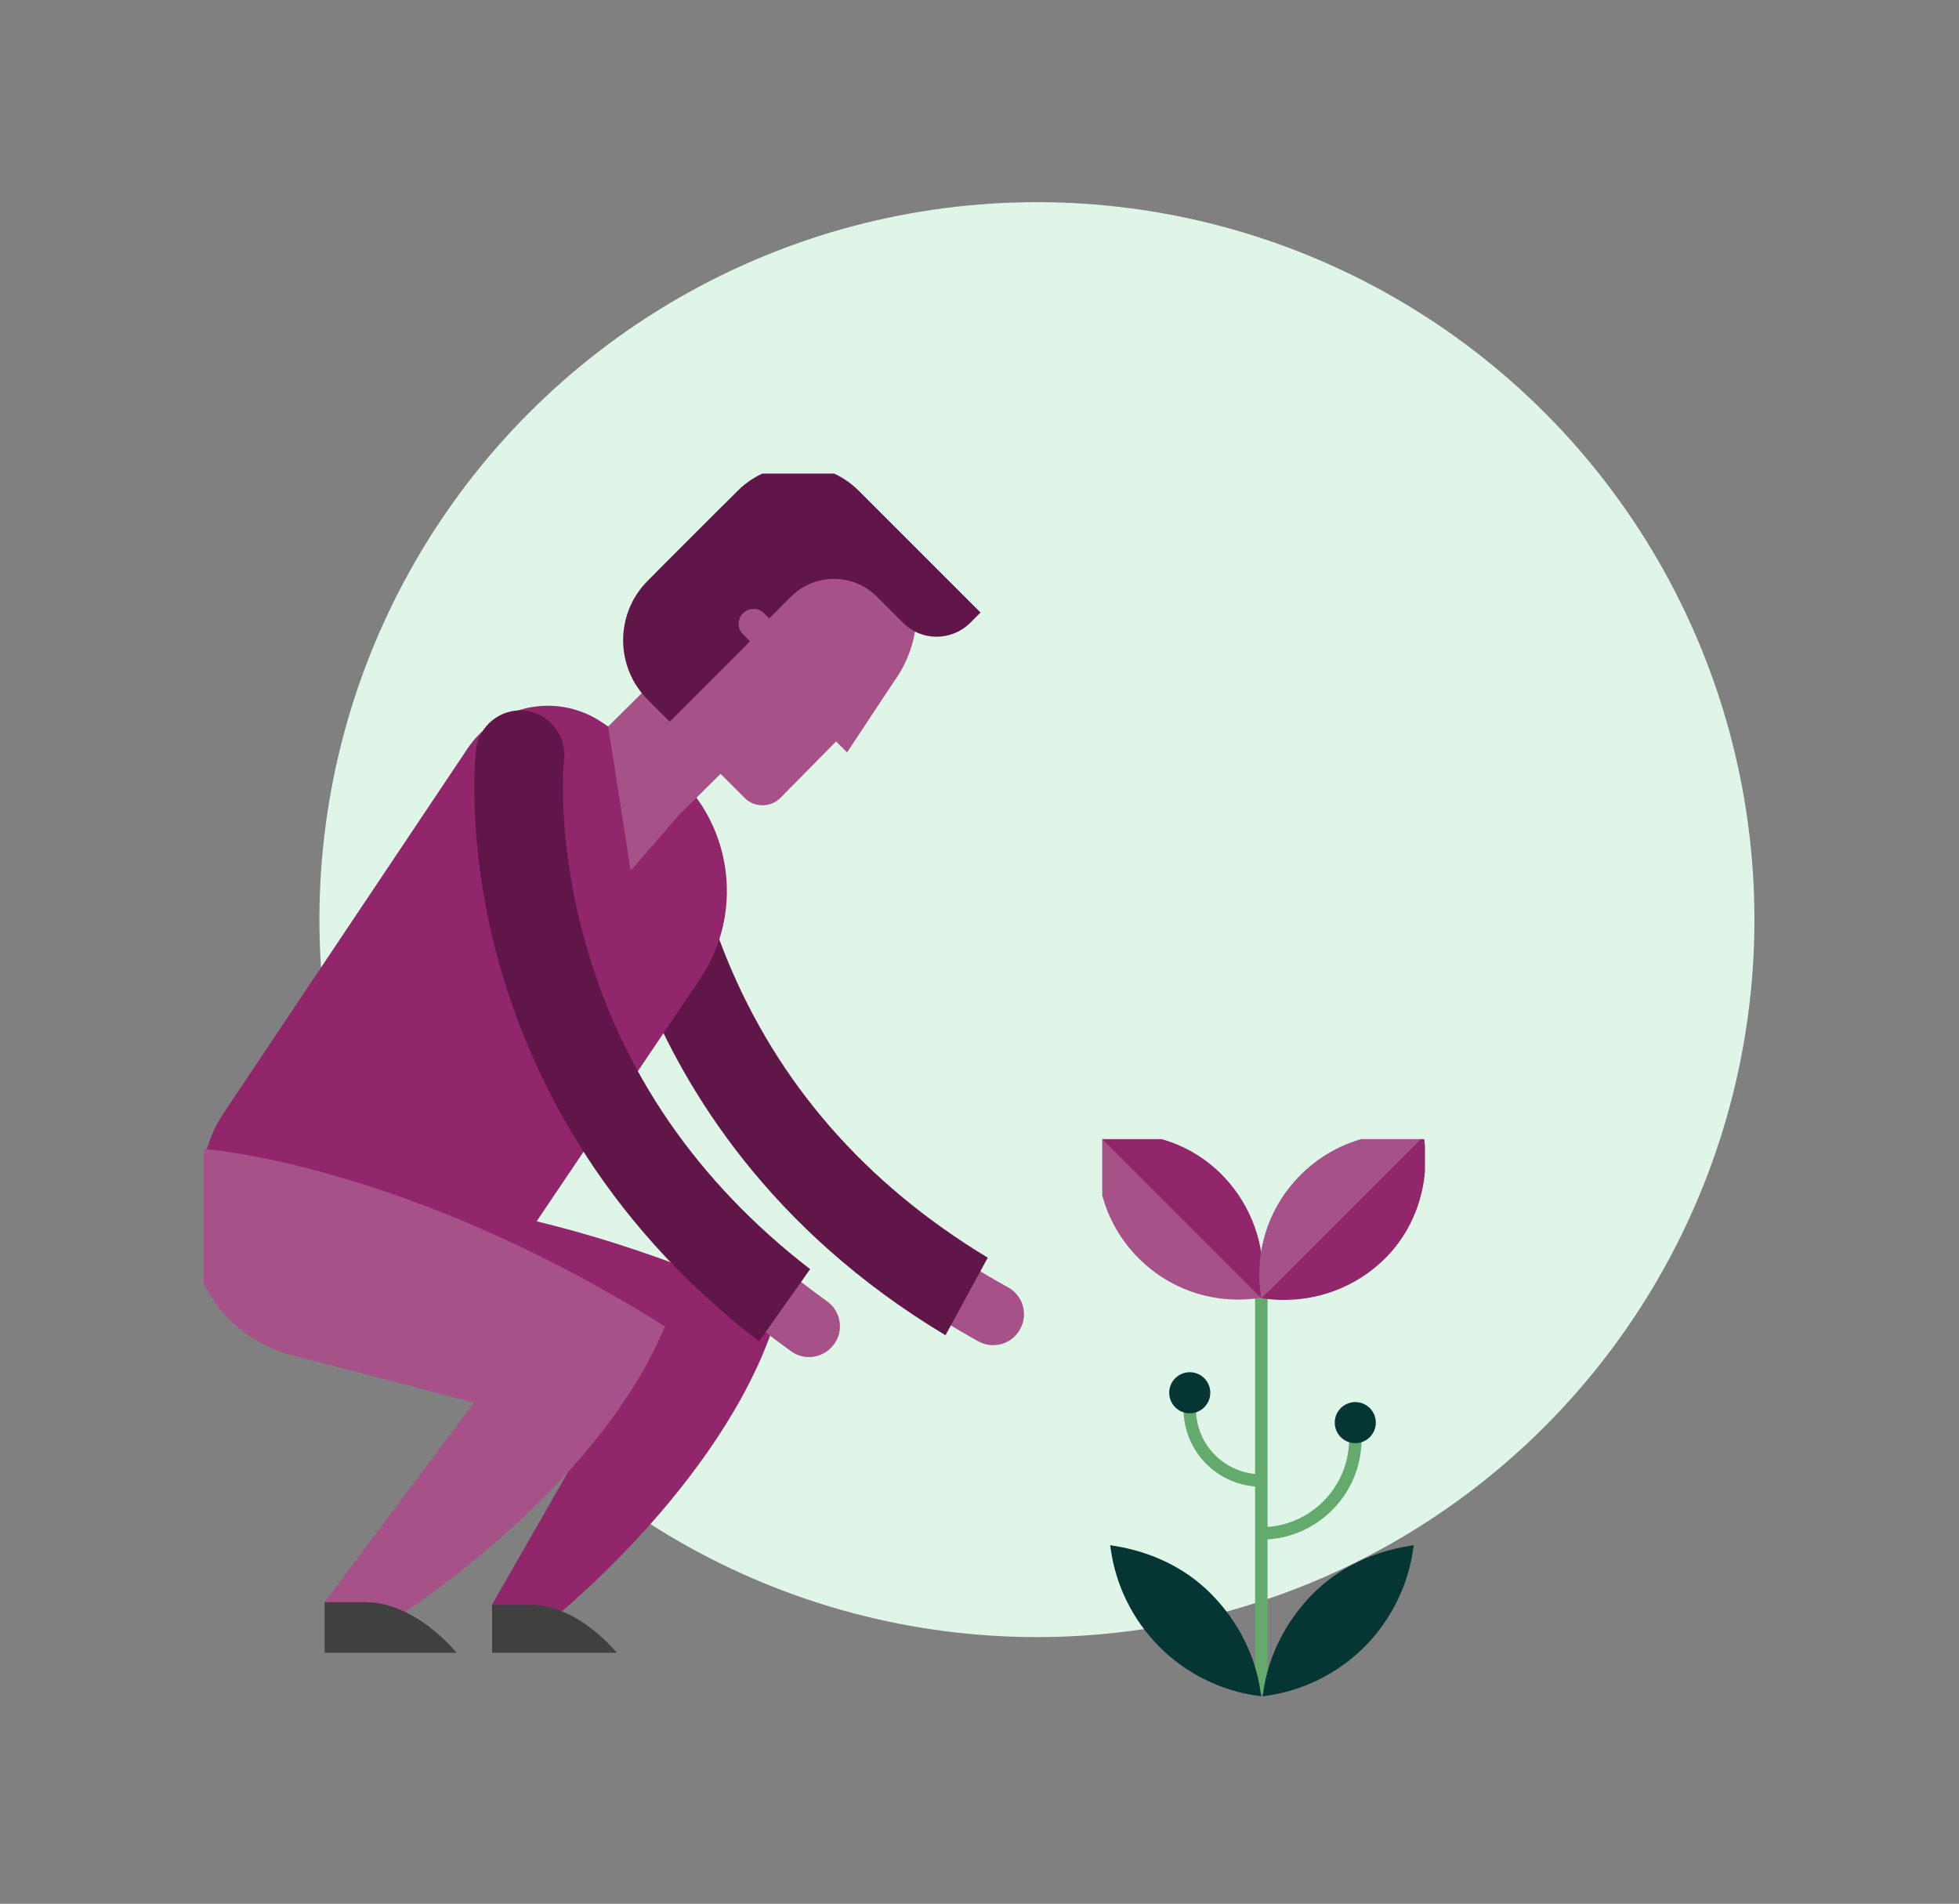 <?xml version="1.0" encoding="utf-8"?>
<!-- Generator: Adobe Illustrator 28.3.0, SVG Export Plug-In . SVG Version: 6.00 Build 0)  -->
<svg version="1.1" id="Layer_2_00000102546536231577077730000004998089675199012503_"
	 xmlns="http://www.w3.org/2000/svg" xmlns:xlink="http://www.w3.org/1999/xlink" x="0px" y="0px" width="249" height="242" viewBox="0 0 249 242"
	 style="enable-background:new 0 0 249 242;" xml:space="preserve">
<rect x="0" y="0" width="249" height="242" fill="#808080" stroke="none"/>
<symbol  id="Flower_Dark_3" viewBox="-26.4 -45.2 52.7 90.5">
	<g>
		<path style="fill:none;stroke:#65AA6D;stroke-width:2;stroke-miterlimit:10;" d="M-11.5-1c0,6.4,5.2,11.5,11.5,11.5"/>
		<line style="fill:none;stroke:#65AA6D;stroke-width:2;stroke-miterlimit:10;" x1="0" y1="44.7" x2="0" y2="-22.8"/>
		<path style="fill:none;stroke:#65AA6D;stroke-width:2;stroke-miterlimit:10;" d="M0,19c8.3,0,15.1-6.8,15.1-15.1"/>
		<g>
			<path style="fill:#053633;stroke:#053633;stroke-miterlimit:10;" d="M-23.7,21.5c0.8,5.6,3.4,11.1,7.7,15.4s9.8,6.9,15.4,7.7
				C-1.4,39-4,33.6-8.3,29.2S-18.1,22.4-23.7,21.5z"/>
			<path style="fill:#053633;stroke:#053633;stroke-miterlimit:10;" d="M23.9,21.5c-0.8,5.6-3.4,11.1-7.7,15.4s-9.8,6.9-15.4,7.7
				C1.6,39,4.2,33.6,8.5,29.2S18.3,22.4,23.9,21.5z"/>
		</g>
		<circle style="fill:#053633;stroke:#053633;stroke-miterlimit:10;" cx="15.1" cy="1.2" r="2.8"/>
		<circle style="fill:#053633;stroke:#053633;stroke-miterlimit:10;" cx="-11.5" cy="-3.6" r="2.8"/>
		<g>
			<g>
				<path style="fill:#A75189;" d="M-19.7-25.2c5.4,5.4,12.8,7.5,19.8,6.3l-26.1-26.1C-27.2-38-25.1-30.6-19.7-25.2z"/>
				<path style="fill:#91266B;" d="M-26.1-44.9L0-18.8c1.1-7-1-14.4-6.3-19.8S-19.1-46.1-26.1-44.9z"/>
			</g>
			<g>
				<path style="fill:#A75189;" d="M6.3-38.6C0.9-33.2-1.2-25.8,0-18.8l26.1-26.1C19.1-46.1,11.7-44,6.3-38.6z"/>
				<path style="fill:#91266B;" d="M26.1-44.9L0-18.8c7,1.1,14.4-1,19.8-6.3S27.2-38,26.1-44.9z"/>
			</g>
		</g>
	</g>
</symbol>
<symbol  id="Human_Monitoring_Plan_Purple_02" viewBox="-156 -221.9 311.9 443.8">
	<g>
		<g>
			<path style="fill:#A75189;" d="M150.8,105c-3.5,2.3-8,2.6-11.9,0.5c-70.5-39-104-93.4-119.7-132.1C2.1-68.8,1.8-101.6,1.8-103
				c0-6.3,5.1-11.5,11.5-11.5c6.3,0,11.5,5.1,11.5,11.4c0,0.5,0.4,30.7,16.1,68.8C61.8,16.6,98.5,56.8,150,85.3
				c5.6,3.1,7.6,10.1,4.5,15.6C153.6,102.6,152.3,104,150.8,105L150.8,105z"/>
			<g>
				<path style="fill:#A75189;" d="M153.6,107.1"/>
				<path style="fill:#601649;" d="M29.1-104.5c0-9.1-7.5-16.4-16.6-16.4c-9.1,0-16.5,7.4-16.4,16.6c0,1.4,0.3,35.2,17.8,78.2
					C29.1,11.6,61,63.9,126.6,103.2l15.8-29C96.7,46.6,63.9,9.1,44.8-37.7C29.6-74.7,29.1-104.3,29.1-104.5L29.1-104.5z"/>
			</g>
		</g>
		<path style="fill:#91266B;" d="M-65.3,118.3l-65-31c-22.2-15.2-27.8-45.5-12.6-67.7l91-136c11.3-16.5,33.8-20.7,50.3-9.4
			l20.8,14.2c26.9,18.4,33.8,55.2,15.3,82.1l-99.5,147.6C-65.1,118.3-65.2,118.3-65.3,118.3L-65.3,118.3z"/>
		<path style="fill:#91266B;" d="M64.4,92.9c-17.1,61.8-82.8,114.8-82.8,114.8l-24.8-3.3l43.9-76.6l-66.3-8.8
			c-26.3-3.5-44.8-27.6-41.3-53.9l1.9-14.6C-104.9,50.5-33.8,46.7,64.4,92.9L64.4,92.9z"/>
		<path style="fill:#A75189;" d="M21.7,99.9C-4.2,162.5-80,209.6-80,209.6l-25.5-6.6l55.9-74.6l-68.3-17.8
			c-27.1-7-43.4-34.8-36.3-61.9l3.9-15.1C-150.4,33.6-75.4,38.8,21.7,99.9L21.7,99.9z"/>
		<path style="fill:#404041;" d="M-105.5,203v18.9h49.3c0,0-15.1-18.9-34-18.9H-105.5L-105.5,203z"/>
		<path style="fill:#404041;" d="M-42.9,204v17.9H3.7c0,0-14.3-17.9-32.2-17.9H-42.9L-42.9,204z"/>
		<g>
			<path style="fill:#A75189;" d="M80.8,110.1c-3.7,1.9-8.3,1.7-11.9-0.9C3.4,62.3-23.7,4.5-34.8-35.8c-12.1-43.8-8.6-76.5-8.5-77.9
				c0.7-6.3,6.4-10.8,12.7-10.1c6.3,0.7,10.8,6.4,10.1,12.7c-0.1,0.5-3.1,30.5,8.1,70.2C2.5,12,34.4,56.2,82.3,90.5
				c5.2,3.7,6.4,10.9,2.7,16C83.8,108.1,82.4,109.3,80.8,110.1L80.8,110.1z"/>
			<g>
				<path style="fill:#91266B;" d="M83.3,112.6"/>
				<path style="fill:#601649;" d="M-16-112.1c1-9-5.5-17.2-14.6-18.2c-9-1-17.2,5.5-18.3,14.6c-0.2,1.4-3.8,35,8.6,79.8
					C-29.3,3.3-3.7,59,56.9,105.5l19.1-27C33.8,45.9,5.5,4.8-8.1-43.8C-19-82.3-16.1-111.8-16-112.1L-16-112.1z"/>
			</g>
		</g>
		<path style="fill:#A75189;" d="M96.8-205.3l5.9,5.9c15.9,15.9,17.4,40.8,4.5,58.4l-17.4,26.3l-4.1-4.1L64.9-97.7
			c-3.7,3.7-9.8,3.7-13.4,0l-9-9L26.6-90.9L8.9-70.5l-8.4-53.9l13.3-13.2c-8.2-14.8-6-33.8,6.6-46.4l21.3-21.3
			C56.9-220.5,81.6-220.5,96.8-205.3L96.8-205.3z"/>
		<path style="fill:#601649;" d="M139.7-167l-3.8,3.8c-7,7-18.3,7-25.2,0l-9.7-9.7c-8.9-8.9-23.3-8.9-32.2,0l-8.1,8.1l-1.9-1.9
			c-2.2-2.2-5.7-2.2-7.9,0l0,0c-2.2,2.2-2.2,5.7,0,7.8l2.6,2.7l-30,30l-8.2-8.2C3-146.7,3-166.7,15.4-179l33.5-33.5
			c12.5-12.5,32.8-12.5,45.3,0L139.7-167L139.7-167z"/>
	</g>
</symbol>
<g id="Layer_1-2">
	<g>
		<circle style="fill:#DFF5E8;" cx="131.8" cy="116.9" r="91.2"/>
		<g>
			<defs>
				<rect id="SVGID_1_" x="25.9" y="60.2" width="106.1" height="150.9"/>
			</defs>
			<clipPath id="SVGID_00000129902555439701274980000014914538806674798515_">
				<use xlink:href="#SVGID_1_"  style="overflow:visible;"/>
			</clipPath>
			<g style="clip-path:url(#SVGID_00000129902555439701274980000014914538806674798515_);">

					<use xlink:href="#Human_Monitoring_Plan_Purple_02"  width="311.9" height="443.8" x="-156" y="-221.9" transform="matrix(0.34 0 0 0.34 77.133 134.641)" style="overflow:visible;"/>
			</g>
		</g>
		<g>
			<defs>
				<rect id="SVGID_00000004538444059148273470000015043432987292766627_" x="140.1" y="144.8" width="41.7" height="71.6"/>
			</defs>
			<clipPath id="SVGID_00000052826483890561112410000011277509441832333723_">
				<use xlink:href="#SVGID_00000004538444059148273470000015043432987292766627_"  style="overflow:visible;"/>
			</clipPath>
			<g style="clip-path:url(#SVGID_00000052826483890561112410000011277509441832333723_);">

					<use xlink:href="#Flower_Dark_3"  width="52.7" height="90.5" x="-26.4" y="-45.2" transform="matrix(0.791 0 0 0.791 160.321 179.888)" style="overflow:visible;"/>
			</g>
		</g>
	</g>
</g>
</svg>
